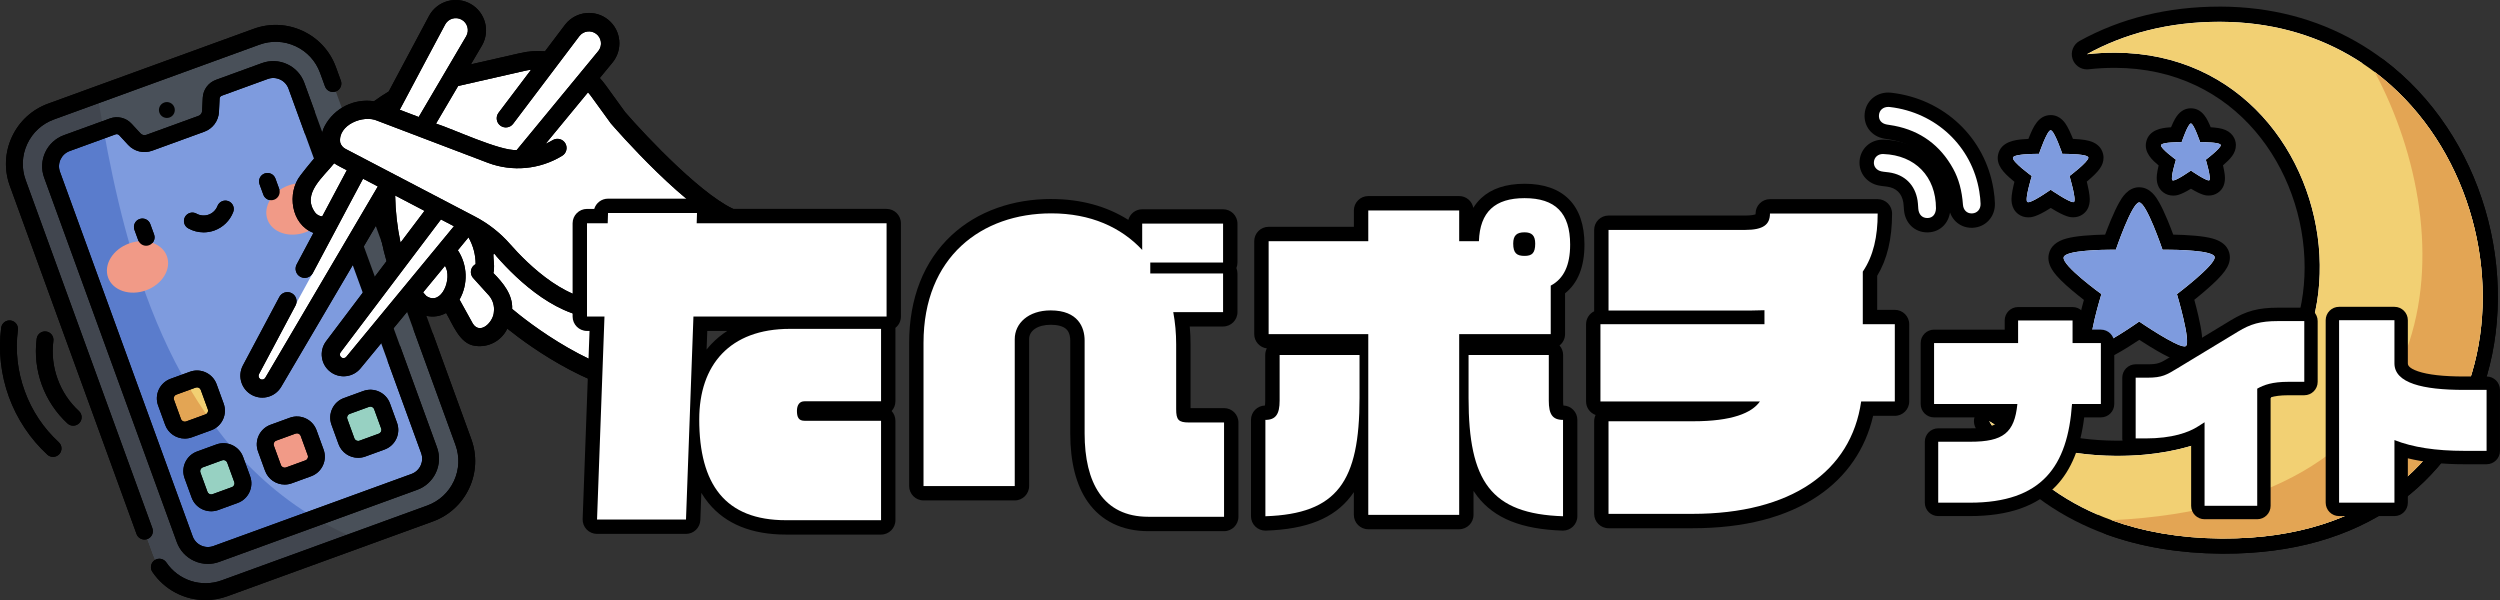 <?xml version="1.0" encoding="UTF-8"?><svg id="_レイヤー_2" xmlns="http://www.w3.org/2000/svg" viewBox="0 0 2260.8 542.66"><rect x="0" y="0" width="2260.8" height="542.66" fill="#333333" stroke="none"/><defs><style>.cls-1,.cls-2,.cls-3,.cls-4,.cls-5,.cls-6,.cls-7,.cls-8,.cls-9,.cls-10{stroke-width:0px;}.cls-2{fill:#495059;}.cls-3{fill:#5a7ccc;}.cls-4{fill:#41464f;}.cls-5{fill:#97d1c2;}.cls-6{fill:#7e9bde;}.cls-7{fill:#f2d073;}.cls-8{fill:#fff;}.cls-9{fill:#f19a87;}.cls-10{fill:#e3a554;}</style></defs><g id="_レイヤー_1-2"><path class="cls-2" d="m388.93,464.34l-185.83,67.63c-26.16,9.52-55.09-3.96-64.62-30.13L16.06,165.47c-9.52-26.16,3.97-55.09,30.13-64.62L232.02,33.22c26.16-9.52,55.09,3.96,64.61,30.13l122.43,336.38c9.52,26.16-3.97,55.09-30.13,64.61Z"/><path class="cls-4" d="m203.1,531.97l120.83-43.98C144.01,413.25,107.5,198.14,88.1,85.6l-41.91,15.25c-26.16,9.52-39.65,38.45-30.13,64.62l122.43,336.38c9.52,26.16,38.45,39.65,64.62,30.13Z"/><path class="cls-6" d="m239.5,64.24l-41.58,15.14c-4.01,1.46-6.75,5.17-6.95,9.43l-.57,11.92c-.24,5.05-3.49,9.46-8.24,11.19l-47.19,17.17c-4.75,1.73-10.08.44-13.5-3.28l-8.1-8.77c-2.89-3.13-7.38-4.22-11.38-2.77l-41.59,15.14c-11.56,4.21-17.52,16.99-13.32,28.56l119.98,329.65c4.21,11.56,17,17.52,28.56,13.32l179.1-65.19c11.56-4.21,17.52-17,13.31-28.56l-119.98-329.65c-4.21-11.56-17-17.52-28.56-13.32Z"/><path class="cls-3" d="m195.62,500.95l89.37-32.53C152.38,389.14,113.19,224.83,93.66,117.32l-33.27,12.11c-11.56,4.21-17.53,16.99-13.32,28.56l119.98,329.65c4.21,11.56,16.99,17.52,28.56,13.32Z"/><path class="cls-7" d="m188.39,381.93l-17.49,6.37c-5.83,2.12-12.27-.88-14.39-6.71l-6.37-17.49c-2.12-5.83.88-12.27,6.71-14.38l17.49-6.37c5.83-2.12,12.27.88,14.38,6.71l6.37,17.49c2.12,5.83-.88,12.27-6.71,14.38Z"/><path class="cls-10" d="m190.83,380.67c-8.18-11.34-15.69-23.08-22.58-35.11l-11.39,4.15c-5.83,2.12-8.83,8.56-6.71,14.38l6.37,17.49c2.12,5.83,8.56,8.83,14.39,6.71l17.49-6.37c.88-.32,1.7-.75,2.44-1.26Z"/><path class="cls-5" d="m212.33,447.69l-17.49,6.37c-5.83,2.12-12.27-.88-14.38-6.71l-6.37-17.49c-2.12-5.83.88-12.27,6.71-14.38l17.49-6.37c5.83-2.12,12.27.88,14.38,6.71l6.37,17.49c2.12,5.83-.88,12.27-6.71,14.38Z"/><path class="cls-9" d="m278.75,423.51l-17.49,6.37c-5.82,2.12-12.27-.88-14.38-6.71l-6.37-17.49c-2.12-5.83.88-12.27,6.71-14.39l17.49-6.37c5.83-2.12,12.27.88,14.38,6.71l6.37,17.49c2.12,5.83-.88,12.27-6.71,14.38Z"/><path class="cls-5" d="m345.18,399.33l-17.49,6.37c-5.83,2.12-12.27-.88-14.39-6.71l-6.37-17.49c-2.12-5.83.88-12.27,6.71-14.38l17.49-6.37c5.83-2.12,12.27.88,14.39,6.71l6.37,17.49c2.12,5.83-.88,12.27-6.71,14.39Z"/><path class="cls-1" d="m286.25,389.03c-3.56-9.77-14.39-14.81-24.15-11.26l-17.49,6.37c-9.76,3.56-14.82,14.39-11.26,24.15l6.37,17.49c2.78,7.64,10.03,12.4,17.73,12.4,2.13,0,4.31-.37,6.42-1.13l17.49-6.37c4.73-1.72,8.5-5.18,10.63-9.74,2.13-4.56,2.35-9.68.63-14.41l-6.37-17.49Zm-8.08,25.46c-.23.5-.81,1.42-2.03,1.86h0l-17.49,6.37c-1.87.68-3.94-.29-4.62-2.15l-6.37-17.49c-.44-1.22-.12-2.25.12-2.76.23-.5.81-1.42,2.04-1.86l17.49-6.37c.44-.16.86-.22,1.23-.22.67,0,1.2.19,1.53.34.51.24,1.42.81,1.87,2.04l6.37,17.49c.45,1.22.12,2.25-.12,2.76Zm50.35-60.9l-17.49,6.37c-4.73,1.72-8.5,5.18-10.63,9.74-2.13,4.56-2.35,9.68-.63,14.41l6.37,17.49c2.78,7.64,10.02,12.4,17.72,12.4,2.13,0,4.31-.37,6.43-1.13l17.49-6.37c9.77-3.55,14.82-14.38,11.26-24.15l-6.37-17.49c-1.72-4.73-5.18-8.5-9.75-10.63-4.56-2.13-9.68-2.35-14.4-.63Zm9.83,16.47l6.37,17.49c.68,1.87-.29,3.94-2.15,4.62l-17.49,6.37c-1.87.68-3.94-.29-4.62-2.15l-6.37-17.49c-.44-1.22-.12-2.25.12-2.76.23-.5.81-1.42,2.03-1.86l17.49-6.37c.44-.16.85-.22,1.23-.22.66,0,1.2.19,1.53.34.5.23,1.42.81,1.87,2.03Zm-118.53,43.14c-3.56-9.76-14.39-14.81-24.15-11.26l-17.49,6.37c-9.76,3.55-14.82,14.38-11.26,24.15l6.37,17.49c1.72,4.73,5.18,8.51,9.74,10.63,2.54,1.18,5.24,1.77,7.95,1.77,2.17,0,4.35-.38,6.46-1.15l17.49-6.37c9.77-3.55,14.82-14.38,11.27-24.15l-6.37-17.49Zm-8.08,25.46c-.23.51-.81,1.42-2.04,1.87l-17.49,6.37c-1.22.45-2.25.12-2.76-.12s-1.42-.81-1.87-2.04l-6.37-17.49c-.68-1.87.29-3.94,2.15-4.62l17.49-6.37c.41-.15.82-.22,1.23-.22,1.48,0,2.86.91,3.39,2.37l6.37,17.49c.44,1.22.12,2.25-.12,2.76Zm-159.62-95.86c-4.07-11.19-5.37-22.8-3.85-34.51.54-4.17-2.4-7.99-6.58-8.53-4.18-.54-7.99,2.41-8.53,6.58-1.81,13.96-.2,28.37,4.65,41.68,4.85,13.31,12.88,25.38,23.23,34.91,1.46,1.35,3.31,2.01,5.16,2.01,2.06,0,4.1-.83,5.61-2.46,2.85-3.1,2.65-7.92-.44-10.77-8.69-8-15.16-17.73-19.23-28.91Zm85.67,134.89L23.22,162.86c-3.91-10.74-3.4-22.36,1.43-32.72,4.83-10.36,13.4-18.22,24.15-22.13L234.62,40.38c10.74-3.91,22.36-3.4,32.72,1.43,10.36,4.83,18.22,13.4,22.13,24.15l4.44,12.19c1.44,3.95,5.81,5.99,9.77,4.55,3.96-1.44,5.99-5.81,4.55-9.76l-4.44-12.19c-5.3-14.57-15.96-26.19-30.01-32.75-14.05-6.55-29.81-7.24-44.37-1.94L43.58,93.7c-14.57,5.3-26.2,15.96-32.75,30-6.55,14.05-7.24,29.81-1.94,44.37l114.59,314.84c1.13,3.09,4.05,5.01,7.16,5.01.87,0,1.75-.15,2.61-.46,3.95-1.44,5.99-5.81,4.55-9.77Zm-115.45-124.05c-6.52-17.91-8.6-36.51-6.17-55.27.54-4.17-2.4-8-6.58-8.54-4.18-.54-7.99,2.41-8.53,6.58-2.7,20.91-.29,42.5,6.96,62.44,7.26,19.94,19.29,38.03,34.8,52.31,1.46,1.35,3.31,2.01,5.16,2.01,2.06,0,4.1-.83,5.61-2.46,2.85-3.1,2.65-7.92-.44-10.77-13.92-12.82-24.29-28.4-30.81-46.31ZM127.06,120.66l-8.1-8.77c-4.99-5.4-12.67-7.27-19.59-4.75l-41.59,15.13c-15.49,5.64-23.51,22.83-17.87,38.33l119.98,329.65c2.73,7.5,8.22,13.5,15.46,16.87,4.02,1.88,8.31,2.82,12.62,2.82,3.45,0,6.91-.6,10.24-1.82l179.1-65.19c15.49-5.64,23.51-22.83,17.87-38.33l-119.98-329.65c-2.73-7.51-8.22-13.5-15.46-16.87-7.24-3.38-15.36-3.73-22.87-1l-41.58,15.14c-6.91,2.51-11.6,8.88-11.95,16.23l-.57,11.92c-.1,1.99-1.37,3.71-3.23,4.4l-47.19,17.17c-1.87.68-3.95.17-5.3-1.29Zm57.7-1.57c7.66-2.79,12.86-9.85,13.25-17.99l.57-11.92c.06-1.19.82-2.23,1.94-2.64l41.59-15.13c3.68-1.34,7.66-1.17,11.21.49,3.55,1.65,6.24,4.59,7.58,8.27l119.98,329.65c2.77,7.6-1.17,16.03-8.76,18.79l-179.1,65.19c-3.68,1.34-7.66,1.17-11.21-.49-3.55-1.65-6.24-4.6-7.58-8.27L54.24,155.38c-2.77-7.6,1.17-16.02,8.76-18.79l41.59-15.13c.33-.12.67-.18,1.01-.18.81,0,1.6.33,2.17.95l8.1,8.77c5.53,5.99,14.05,8.06,21.71,5.27l47.19-17.17Zm-31.4-12.86c3.73-1.36,5.65-5.48,4.29-9.21s-5.48-5.65-9.2-4.29c-3.73,1.36-5.65,5.48-4.29,9.21s5.48,5.65,9.21,4.29Zm167.01.09c-1.44-3.95-5.81-5.99-9.77-4.55-3.95,1.44-5.99,5.81-4.55,9.77l105.85,290.8c3.91,10.74,3.4,22.37-1.43,32.72-4.83,10.36-13.41,18.22-24.15,22.13l-185.83,67.63c-18.48,6.73-39.07.07-50.07-16.19-2.36-3.48-7.1-4.4-10.58-2.04s-4.4,7.1-2.04,10.58c11.03,16.31,29.16,25.5,48,25.5,6.64,0,13.37-1.14,19.9-3.52l185.83-67.63c14.56-5.3,26.19-15.96,32.75-30.01,6.55-14.05,7.24-29.81,1.94-44.37l-105.85-290.81Zm-177.38,260.38l6.37,17.49c2.78,7.65,10.02,12.4,17.73,12.4,2.13,0,4.31-.37,6.42-1.13l17.49-6.37c4.73-1.72,8.5-5.18,10.63-9.74,2.13-4.56,2.35-9.68.63-14.41l-6.37-17.49c-3.56-9.76-14.39-14.81-24.15-11.26l-17.49,6.37c-9.77,3.56-14.82,14.39-11.26,24.15Zm14.44-7.97c.24-.51.82-1.42,2.04-1.87l17.49-6.37c.4-.15.82-.22,1.23-.22,1.47,0,2.86.91,3.39,2.37l6.37,17.49c.44,1.22.11,2.25-.12,2.76s-.81,1.42-2.04,1.87l-17.49,6.37c-1.87.68-3.94-.29-4.62-2.15l-6.37-17.49c-.44-1.22-.12-2.25.12-2.76Z"/><path class="cls-1" d="m126.16,198.07c-3.95,1.44-5.99,5.81-4.56,9.77l3.42,9.39c1.13,3.09,4.05,5.02,7.16,5.02.87,0,1.75-.15,2.6-.46,3.96-1.44,5.99-5.81,4.56-9.76l-3.42-9.39c-1.44-3.95-5.81-5.99-9.77-4.55Z"/><path class="cls-1" d="m391.29,301.17c-5.86.05-11.69-1.18-17.03-3.64l-.35.43,37.99,104.37c3.91,10.74,3.4,22.37-1.43,32.72-4.83,10.36-13.41,18.22-24.15,22.13l-185.83,67.63c-18.48,6.73-39.07.07-50.07-16.19-2.36-3.48-7.1-4.4-10.58-2.04-3.48,2.36-4.4,7.1-2.04,10.58,11.03,16.31,29.16,25.5,48,25.5,6.64,0,13.37-1.14,19.9-3.52l185.83-67.63c14.56-5.3,26.19-15.96,32.75-30.01,6.55-14.05,7.24-29.81,1.94-44.37l-34.92-95.95Z"/><path class="cls-1" d="m137.81,477.7L23.22,162.86c-3.91-10.74-3.4-22.36,1.43-32.72,4.83-10.36,13.4-18.22,24.15-22.13L234.62,40.38c10.74-3.91,22.36-3.4,32.72,1.43,10.36,4.83,18.22,13.4,22.13,24.15l4.44,12.19c1.44,3.95,5.81,5.99,9.77,4.55,3.96-1.44,5.99-5.81,4.55-9.76l-4.44-12.19c-5.3-14.57-15.96-26.19-30.01-32.75-14.05-6.55-29.81-7.24-44.37-1.94L43.58,93.7c-14.57,5.3-26.2,15.96-32.75,30-6.55,14.05-7.24,29.81-1.94,44.37l114.59,314.84c1.13,3.09,4.05,5.01,7.16,5.01.87,0,1.75-.15,2.61-.46,3.95-1.44,5.99-5.81,4.55-9.77Z"/><path class="cls-1" d="m173.29,449.95c1.72,4.73,5.18,8.51,9.74,10.63,2.54,1.18,5.24,1.77,7.95,1.77,2.17,0,4.35-.38,6.46-1.15l17.49-6.37c9.77-3.55,14.82-14.38,11.27-24.15l-6.37-17.49c-3.56-9.76-14.39-14.81-24.15-11.26l-17.49,6.37c-9.76,3.55-14.82,14.38-11.26,24.15l6.37,17.49Zm10.11-27.32l17.49-6.37c.41-.15.82-.22,1.23-.22,1.48,0,2.86.91,3.39,2.37l6.37,17.49c.44,1.22.12,2.25-.12,2.76-.23.51-.81,1.42-2.04,1.87l-17.49,6.37c-1.22.45-2.25.12-2.76-.12s-1.42-.81-1.87-2.04l-6.37-17.49c-.68-1.87.29-3.94,2.15-4.62Z"/><path class="cls-1" d="m206.55,181.91c-3.92-1.52-8.33.44-9.85,4.37-1.4,3.63-4.29,6.48-7.94,7.8-3.64,1.33-7.69,1.01-11.1-.88-3.68-2.04-8.32-.7-10.35,2.98-2.04,3.68-.7,8.32,2.98,10.35,4.3,2.38,9.08,3.58,13.88,3.58,3.3,0,6.62-.57,9.79-1.73,7.79-2.83,13.96-8.9,16.94-16.64,1.52-3.92-.44-8.33-4.37-9.85Z"/><path class="cls-1" d="m249.06,161.45c-1.44-3.95-5.81-5.99-9.77-4.55-3.95,1.44-5.99,5.81-4.55,9.77l3.42,9.38c1.13,3.1,4.05,5.02,7.16,5.02.87,0,1.75-.15,2.61-.46,3.95-1.44,5.99-5.81,4.55-9.77l-3.42-9.39Z"/><path class="cls-1" d="m142.99,366.7l6.37,17.49c2.78,7.65,10.02,12.4,17.73,12.4,2.13,0,4.31-.37,6.42-1.13l17.49-6.37c4.73-1.72,8.5-5.18,10.63-9.74,2.13-4.56,2.35-9.68.63-14.41l-6.37-17.49c-3.56-9.76-14.39-14.81-24.15-11.26l-17.49,6.37c-9.77,3.56-14.82,14.39-11.26,24.15Zm14.44-7.97c.24-.51.82-1.42,2.04-1.87l17.49-6.37c.4-.15.82-.22,1.23-.22,1.47,0,2.86.91,3.39,2.37l6.37,17.49c.44,1.22.11,2.25-.12,2.76s-.81,1.42-2.04,1.87l-17.49,6.37c-1.87.68-3.94-.29-4.62-2.15l-6.37-17.49c-.44-1.22-.12-2.25.12-2.76Z"/><path class="cls-1" d="m275.22,74.95c-2.73-7.51-8.22-13.5-15.46-16.87-7.24-3.38-15.36-3.73-22.87-1l-41.58,15.14c-6.91,2.51-11.6,8.88-11.95,16.23l-.57,11.92c-.1,1.99-1.37,3.71-3.23,4.4l-47.19,17.17c-1.87.68-3.95.17-5.3-1.29l-8.1-8.77c-4.99-5.4-12.67-7.27-19.59-4.75l-41.59,15.13c-15.49,5.64-23.51,22.83-17.87,38.33l119.98,329.65c2.73,7.5,8.22,13.5,15.46,16.87,4.02,1.88,8.31,2.82,12.62,2.82,3.45,0,6.91-.6,10.24-1.82l179.1-65.19c15.49-5.64,23.51-22.83,17.87-38.33l-33.45-91.89-11.25,13.65,30.38,83.46c2.77,7.6-1.17,16.03-8.76,18.79l-179.1,65.19c-3.68,1.34-7.66,1.17-11.21-.49-3.55-1.65-6.24-4.6-7.58-8.27L54.24,155.38c-2.77-7.6,1.17-16.02,8.76-18.79l41.59-15.13c.33-.12.67-.18,1.01-.18.81,0,1.6.33,2.17.95l8.1,8.77c5.53,5.99,14.05,8.06,21.71,5.27l47.19-17.17c7.66-2.79,12.86-9.85,13.25-17.99l.57-11.92c.06-1.19.82-2.23,1.94-2.64l41.59-15.13c3.68-1.34,7.66-1.17,11.21.49,3.55,1.65,6.24,4.59,7.58,8.27l15.28,41.99c.56-5.23,2.14-10.35,4.71-15.04,1.15-2.12,2.44-4.13,3.83-6.06l-9.5-26.1Z"/><path class="cls-1" d="m306.14,401.6c2.78,7.64,10.02,12.4,17.72,12.4,2.13,0,4.31-.37,6.43-1.13l17.49-6.37c9.77-3.55,14.82-14.38,11.26-24.15l-6.37-17.49c-1.72-4.73-5.18-8.5-9.75-10.63-4.56-2.13-9.68-2.35-14.4-.63l-17.49,6.37c-4.73,1.72-8.5,5.18-10.63,9.74-2.13,4.56-2.35,9.68-.63,14.41l6.37,17.49Zm8.07-25.46c.23-.5.81-1.42,2.03-1.86l17.49-6.37c.44-.16.85-.22,1.23-.22.66,0,1.2.19,1.53.34.5.23,1.42.81,1.87,2.03l6.37,17.49c.68,1.87-.29,3.94-2.15,4.62l-17.49,6.37c-1.87.68-3.94-.29-4.62-2.15l-6.37-17.49c-.44-1.22-.12-2.25.12-2.76Z"/><path class="cls-1" d="m52.13,342.81c-4.07-11.19-5.37-22.8-3.85-34.51.54-4.17-2.4-7.99-6.58-8.53-4.18-.54-7.99,2.41-8.53,6.58-1.81,13.96-.2,28.37,4.65,41.68,4.85,13.31,12.88,25.38,23.23,34.91,1.46,1.35,3.31,2.01,5.16,2.01,2.06,0,4.1-.83,5.61-2.46,2.85-3.1,2.65-7.92-.44-10.77-8.69-8-15.16-17.73-19.23-28.91Z"/><path class="cls-1" d="m239.72,425.77c2.78,7.64,10.03,12.4,17.73,12.4,2.13,0,4.31-.37,6.42-1.13l17.49-6.37c4.73-1.72,8.5-5.18,10.63-9.74,2.13-4.56,2.35-9.68.63-14.41l-6.37-17.49c-3.56-9.77-14.39-14.81-24.15-11.26l-17.49,6.37c-9.76,3.56-14.82,14.39-11.26,24.15l6.37,17.49Zm8.07-25.46c.23-.5.81-1.42,2.04-1.86l17.49-6.37c.44-.16.86-.22,1.23-.22.67,0,1.2.19,1.53.34.51.24,1.42.81,1.87,2.04l6.37,17.49c.45,1.22.12,2.25-.12,2.76-.23.5-.81,1.42-2.03,1.86h0l-17.49,6.37c-1.87.68-3.94-.29-4.62-2.15l-6.37-17.49c-.44-1.22-.12-2.25.12-2.76Z"/><path class="cls-1" d="m22.36,353.64c-6.52-17.91-8.6-36.51-6.17-55.27.54-4.17-2.4-8-6.58-8.54-4.18-.54-7.99,2.41-8.53,6.58-2.7,20.91-.29,42.5,6.96,62.44,7.26,19.94,19.29,38.03,34.8,52.31,1.46,1.35,3.31,2.01,5.16,2.01,2.06,0,4.1-.83,5.61-2.46,2.85-3.1,2.65-7.92-.44-10.77-13.92-12.82-24.29-28.4-30.81-46.31Z"/><path class="cls-9" d="m150.95,231.7c-4.26-11.69-19.61-16.84-34.3-11.5-14.68,5.35-23.14,19.15-18.88,30.85,4.25,11.69,19.61,16.84,34.29,11.5,14.69-5.35,23.14-19.16,18.88-30.85Z"/><path class="cls-9" d="m241.9,198.59c4.26,11.69,19.61,16.84,34.3,11.5,14.68-5.35,23.14-19.16,18.88-30.85-4.25-11.69-19.61-16.84-34.29-11.5-14.69,5.35-23.14,19.15-18.88,30.85Z"/><path class="cls-1" d="m121.59,207.83l3.42,9.39c1.13,3.09,4.05,5.02,7.16,5.02.87,0,1.75-.15,2.6-.46,3.96-1.44,5.99-5.81,4.56-9.76l-3.42-9.39c-1.44-3.95-5.81-5.99-9.77-4.55-3.95,1.44-5.99,5.81-4.56,9.77Z"/><path class="cls-1" d="m170.29,206.54c4.3,2.38,9.08,3.58,13.88,3.58,3.3,0,6.62-.57,9.79-1.73,7.79-2.83,13.96-8.9,16.94-16.64,1.52-3.92-.44-8.33-4.37-9.85-3.92-1.52-8.33.44-9.85,4.37-1.4,3.63-4.29,6.48-7.94,7.8-3.64,1.33-7.69,1.01-11.1-.88-3.68-2.04-8.32-.7-10.35,2.98-2.04,3.68-.7,8.32,2.98,10.35Z"/><path class="cls-1" d="m238.15,176.04c1.13,3.1,4.05,5.02,7.16,5.02.87,0,1.75-.15,2.61-.46,3.95-1.44,5.99-5.81,4.55-9.77l-3.42-9.39c-1.44-3.95-5.81-5.99-9.77-4.55-3.95,1.44-5.99,5.81-4.55,9.77l3.42,9.38Z"/><path class="cls-8" d="m291.57,200.65c1.27,0,2.47-.69,3.09-1.86l22.87-43.18c.43-.82.53-1.78.25-2.67-.27-.89-.89-1.63-1.71-2.06l-13.43-7.07c-1.47-.77-3.28-.41-4.34.88l-.52.63c-.81.99-1.63,1.96-2.45,2.93-.73.87-1.47,1.73-2.21,2.61-2.18,2.56-4.23,4.98-6.25,7.51-1.78,2.23-3.2,4.14-4.47,5.98-2.79,4.06-4.95,9.32-6.08,14.79-1.89,9.19,3.89,18.28,13.45,21.14l.79.24c.33.1.67.15,1,.15Z"/><path class="cls-8" d="m414.1,204.06c-.21-1.03-.87-1.91-1.8-2.4l-12.58-6.6c-1.52-.8-3.39-.38-4.42,1l-93.02,123.68c-1.13,1.5-.87,3.62.57,4.81l5.71,4.7c.63.52,1.42.8,2.22.8.11,0,.23,0,.34-.02.92-.09,1.78-.55,2.36-1.26l99.89-121.78c.67-.81.93-1.88.72-2.92Z"/><path class="cls-8" d="m359.04,103l17.62,6.83c.41.16.84.24,1.26.24,1.16,0,2.28-.58,2.94-1.6l.22-.35c.42-.65.81-1.24,1.19-1.82.75-1.14,1.39-2.12,2.01-3.17,9.99-17.06,19.96-34.13,29.94-51.21.96-1.64,1.93-3.27,2.91-4.91,2.45-4.1,4.98-8.34,7.23-12.7,3.75-7.29,1.25-15.73-5.83-19.63-6.92-3.81-15.01-1.76-19.68,4.99-.64.93-1.15,1.89-1.6,2.73l-4.22,7.94c-8.74,16.44-17.48,32.89-26.21,49.34-2.06,3.89-4.1,7.8-6.25,11.94-1.01,1.95-2.05,3.94-3.13,6l-.26.5c-.46.88-.52,1.92-.17,2.85.35.93,1.08,1.67,2.01,2.03Z"/><path class="cls-8" d="m410.26,75.86l-20.46,34.92c-.53.9-.63,1.98-.27,2.96.35.98,1.13,1.75,2.11,2.1l.57.2c5.3,1.9,10.53,3.79,15.7,5.65l.52.19c14.84,5.35,28.86,10.41,43.19,15.36,3.31,1.14,6.71,1.57,10,1.98,1.38.17,2.81.35,4.17.58l.29.05c.19.03.39.05.58.05,1.04,0,2.03-.46,2.7-1.28l6.45-7.85c4.62-5.62,9.07-11.04,13.51-16.46l12.66-15.44c13.35-16.27,26.7-32.54,40.01-48.84,3.29-4.03,4.82-8.63,4.29-12.95-.47-3.83-2.45-7.16-5.73-9.62-6.73-5.03-15.86-3.17-21.71,4.42-2.88,3.73-5.82,7.65-8.42,11.11l-12.38,16.47c-11.69,15.55-23.78,31.63-35.76,47.46-.65.86-2.39,3.15-4.06,3.91-1.93.88-3.46.45-4.82-1.35-.93-1.23-1.71-2.82.75-6.12,4.51-6.04,9.04-12.06,13.58-18.08l.31-.41c3.64-4.84,7.28-9.67,10.91-14.52.66-.89,1.2-1.79,1.88-2.94.36-.61.78-1.33,1.32-2.2l.62-1.02c.74-1.2.68-2.73-.14-3.87-.82-1.15-2.25-1.69-3.63-1.37l-66.5,15.25c-.94.22-1.75.81-2.24,1.64Z"/><path class="cls-8" d="m407.08,240.91l-.15-.73c-.31-1.52-1.57-2.65-3.11-2.79l-2.79-.25c-1.16-.1-2.29.37-3.02,1.27l-19.07,23.25c-.86,1.05-1.04,2.51-.45,3.74l.28.57c2.4,4.99,6.92,8.08,12.1,8.26.15,0,.31,0,.46,0,4.63,0,8.92-2.47,11.19-6.44,3.17-5.54,4.62-11.89,5.9-17.49.62-2.73-.16-5.33-.79-7.41-.22-.72-.43-1.41-.54-1.99Z"/><path class="cls-8" d="m356.73,219.34l.29.84c.46,1.35,1.7,2.29,3.12,2.37l3,.17c.06,0,.13,0,.19,0,1.1,0,2.14-.52,2.81-1.41l21.47-28.8c.61-.82.83-1.88.6-2.88-.23-1-.89-1.85-1.8-2.32l-27.11-14.06c-1.21-.63-2.66-.5-3.74.33l-2.47,1.9c-.98.75-1.49,1.97-1.34,3.2l4.83,39.96c.03.24.08.48.16.71Z"/><path class="cls-8" d="m437.81,256.12c-1.34-1.44-2.67-2.89-3.98-4.36q-4.75-5.36-.68-11.3l.17-.25c.39-.56.6-1.22.61-1.91v-.3c.19-8.79-2-16.81-6.89-25.24l-.72-1.24c-.57-.99-1.6-1.64-2.74-1.73-1.14-.1-2.26.37-2.99,1.26l-10.58,12.78c-.93,1.12-1.07,2.7-.35,3.96l.34.6c7.79,13.72,8.24,27.05,1.37,40.74l-.24.47c-.52,1.04-.5,2.26.07,3.27l.26.46c1.07,1.93,2.13,3.85,3.18,5.77l.19.34c2.49,4.54,5.07,9.23,7.75,13.83,2.74,4.7,6.19,7.3,10.26,7.75.39.04.78.06,1.17.06,3.68,0,7.4-1.91,10.76-5.52,7.59-8.17,7.98-21.58.88-30.53-2.48-3.13-5.18-6.05-7.85-8.93Z"/><path class="cls-8" d="m658.72,200.99l-.23-.1c-12.85-5.57-23.78-14.07-31.87-20.85-38.86-32.61-65.62-60.64-86.74-90.87-1.16-1.66-2.36-3.18-3.81-5.02-.66-.84-1.36-1.73-2.11-2.7l-.19-.25c-.65-.84-1.65-1.35-2.72-1.36-1.07-.04-2.08.45-2.76,1.28l-36.48,44.34c-1.06,1.29-1.07,3.15-.01,4.44l.83,1.02c1,1.22,2.69,1.63,4.13.99l1.45-.64c.9-.4,1.81-.8,2.72-1.19,2.76-1.18,5.23-.56,6.44,1.6.68,1.22.84,2.59.46,3.78-.32.97-.95,1.65-1.94,2.1-8.61,3.93-17.05,7.63-25.7,9.74-12.13,2.97-25.46,1.58-40.76-4.25-12.61-4.8-25.44-9.66-37.84-14.35-18.55-7.02-37.74-14.28-56.74-21.57-8.8-3.38-17.03-3.65-24.45-.8-.7.27-1.41.58-2.11.9l-.26.12c-.59.29-1.21.61-1.88.99l-.41.23c-.51.3-1.06.65-1.68,1.06l-.5.33c-.7.49-1.36.99-1.97,1.48l-.11.09c-.49.4-.99.86-1.52,1.41-.11.11-.22.23-.32.34l-.09.1c-.37.4-.69.77-.98,1.14-.13.17-.26.33-.39.5-.31.41-.61.83-.88,1.24l-.07.1c-.08.11-.16.23-.22.33-.38.6-.72,1.16-1.02,1.72-.84,1.54-1.57,3.17-2.17,4.85-2.38,6.69.46,12.18,8.43,16.33l1.4.73c5.46,2.84,10.91,5.67,16.37,8.51l44.09,22.88c5.22,2.71,10.43,5.44,15.71,8.21,11.65,6.11,23.7,12.44,35.71,18.38,16.73,8.29,29.66,21.95,42.17,35.15l.15.15c15.51,16.38,31.36,27.94,48.47,35.32,13.04,5.63,24.44,7.26,35.88,5.13,2.92-.54,5.04.64,5.69,3.17.47,1.85.61,4.44-3.64,5.56-10.77,2.83-22.14,1.87-35.77-3.01-18.71-6.7-35.67-18.23-54.98-37.37-3.17-3.15-6.32-6.46-9.35-9.67-1.44-1.52-2.88-3.03-4.32-4.54l-.41-.43c-.98-1.02-2.47-1.35-3.78-.84-1.31.51-2.2,1.75-2.24,3.16l-.02.59c-.04,1.48-.18,3.03-.31,4.54-.59,6.79-1.26,14.49,5.98,21.1,5.58,5.09,9.1,12.14,10.19,20.38.3,2.3,1.55,5.7,4.08,7.71,41.86,33.31,77.79,51.85,116.51,60.09,5.7,1.21,11.53,1.75,17.17,2.27l.86.08c.11,0,.21.01.32.01,1.39,0,2.67-.83,3.22-2.13l59.19-139.15c.75-1.77-.06-3.82-1.83-4.58Z"/><path class="cls-8" d="m346.24,165.12l-22.83-10.94c-.84-.4-1.8-.45-2.67-.15-.88.31-1.59.95-1.99,1.79l-28.51,59.49c-.84,1.74-.1,3.83,1.64,4.67l2.57,1.23-12.79,25.06,1.19.65-16.3,29.79-.34-.18-20.6,40.37h-13.4v16.69h-4.88v16.69h23.78v-4.18l59.73-117.04,3.87,1.85c.49.23,1,.34,1.51.34,1.3,0,2.56-.73,3.16-1.99l28.51-59.49c.84-1.74.1-3.83-1.64-4.67Z"/><path class="cls-1" d="m668.53,191.11c-29.36-9.49-84.79-68.39-103.22-89.73l-17.74-24.5c-1.62-2.2-3.35-4.32-5.19-6.34l11.46-13.91c9.65-11.68,8.01-28.97-3.67-38.62-11.68-9.65-28.97-8.01-38.62,3.67-.27.33-.54.67-.8,1.02l-17.89,23.68c-7.42-.61-14.9-.07-22.15,1.59l-44.89,10.23,10.1-17.17c7.51-13.15,2.93-29.9-10.22-37.41-13.15-7.51-29.9-2.93-37.41,10.22-.08.15-.16.29-.24.44l-36.49,68.44c-4.45,2.65-8.91,5.62-13.36,8.85-17.96-2.69-35.68,6.13-44.38,22.07-3.46,6.3-4.12,13.76-1.82,20.57-6.88,7.7-13.64,15.75-20.1,24.16-12.77,15.97-8.75,44.72,11.59,52.24l-15.21,28.55c-2.15,4.03-.62,9.03,3.41,11.18,4.03,2.15,9.03.62,11.18-3.41l20.98-39.4c-.08-.18,24.46-45.7,24.45-45.91l13.38,7-101.8,173.06c-.88,1.5-2.78,2.05-4.32,1.24-1.58-.89-2.2-2.85-1.41-4.49l33.12-62.22c2.08-4.06.48-9.04-3.58-11.12-3.97-2.04-8.84-.55-11,3.35l-33.12,62.23c-5.01,9.73-1.19,21.69,8.55,26.7,9.26,4.77,20.64,1.56,26.04-7.36l88.21-149.98c1.3,12.25,3.71,24.36,7.19,36.17l-54.73,72.49c-6.51,8.79-4.67,21.19,4.12,27.71,8.41,6.23,20.22,4.84,26.96-3.17l46.07-55.88c7.77,9.17,20.95,11.56,31.45,5.69,6.08,10.17,12.12,27.76,25.89,29.67,12.17,1.94,24.16-4.39,29.43-15.53,22.14,17.75,81.54,60.59,141.72,63.06,4.56.12,8.36-3.47,8.48-8.03.12-4.47-3.34-8.22-7.8-8.47-61.65-2.53-125.41-53.75-137.99-64.35.59-12.95-8.28-23.66-17.02-32.49,2.4-7.21-2.91-23.42,2.83-15.09,19.64,22.43,57.09,57.78,96.81,56.05,6.94-.08,18.02-1.41,16.26-10.94-.87-4.44-5.17-7.34-9.61-6.47-.04,0-.09.02-.13.03-36.28,7.4-75.68-32.2-90.89-49.55-8.97-10.26-19.77-18.76-31.85-25.05l-117.14-61.23c-2.3-1.19-4.02-3.26-4.77-5.74-2.35-15.81,20.78-25.51,33.67-19.67l99.98,38.04c22.09,8.29,46.76,5.98,66.92-6.28,3.96-2.28,5.31-7.33,3.04-11.29-2.23-3.87-7.12-5.27-11.06-3.16-2.21,1.3-4.49,2.47-6.83,3.53l38.36-46.56c.86,1.02,1.74,2.02,2.52,3.09l18.14,25.01c2.9,3.36,71.33,82.36,111.09,95.21,4.36,1.34,8.99-1.12,10.32-5.48,1.31-4.27-1.01-8.81-5.24-10.25h0Zm-311.17-14.3l26.54,13.87-21.7,28.73c-2.95-14.02-4.57-28.29-4.85-42.61Zm-44.23,145.9c-1.16,1.39-3.23,1.57-4.61.4-1.32-1.11-1.56-3.05-.54-4.44l90.78-120.23,11.76,6.15-97.38,118.11Zm72.46-55c-1.09-1-1.95-2.24-2.95-3.33l19.79-24.01c6.91,11.16-3,36.65-16.85,27.34h0Zm61.03,14.3c-.27,8.79-12.08,21.19-18.97,10.76l-12.09-21.85c7.89-13.99,7.3-31.21-1.52-44.63l9.63-11.68c4.22,7.38,6.45,15.74,6.46,24.24-3.95,2.07-5.47,6.94-3.41,10.89.33.63.74,1.21,1.22,1.73l14.38,15.9c3.4,4.08,4.95,9.38,4.3,14.64h0Zm-132.98-128.05l-22.23,41.75c-2.59-.2-4.96-1.52-6.51-3.6-12.31-16.98,7.66-32.13,17.29-44.47,1.65,1.3,9.46,5.3,11.46,6.32h0ZM402.62,22.04c2.9-5.27,9.53-7.19,14.81-4.29,5.27,2.9,7.19,9.53,4.29,14.81-.02.04-.04.08-.06.12-10.62,18.07-32.31,54.93-43.01,73.12l-17.15-6.53,3.59-6.74c.54-1.36,36.97-69.27,37.54-70.49h0Zm-8.31,89.71l20-34,60.08-13.68c1.94-.43,3.89-.77,5.86-1l-29.5,39.05c-2.68,3.69-1.86,8.86,1.83,11.54,3.59,2.6,8.6,1.91,11.34-1.57l59.96-79.36c3.63-4.8,10.47-5.76,15.27-2.13,4.8,3.63,5.76,10.47,2.13,15.27-.06.08-.12.16-.19.24-10.56,12.81-62.16,75.45-73.8,89.57-14.95,1.08-58.08-19.18-73-23.92h0Z"/><path class="cls-1" d="m668.53,191.11c-29.36-9.49-84.79-68.39-103.22-89.73l-17.74-24.5c-1.62-2.2-3.35-4.32-5.19-6.34l11.46-13.91c9.65-11.68,8.01-28.97-3.67-38.62-11.68-9.65-28.97-8.01-38.62,3.67-.27.33-.54.67-.8,1.02l-17.89,23.68c-7.42-.61-14.9-.07-22.15,1.59l-44.89,10.23,10.1-17.17c7.51-13.15,2.93-29.9-10.22-37.41-13.15-7.51-29.9-2.93-37.41,10.22-.08.15-.16.29-.24.44l-36.49,68.44c-4.45,2.65-8.91,5.62-13.36,8.85-17.96-2.69-35.68,6.13-44.38,22.07-3.46,6.3-4.12,13.76-1.82,20.57-6.88,7.7-13.64,15.75-20.1,24.16-12.77,15.97-8.75,44.72,11.59,52.24l-15.21,28.55c-2.15,4.03-.62,9.03,3.41,11.18,4.03,2.15,9.03.62,11.18-3.41l20.98-39.4c-.08-.18,24.46-45.7,24.45-45.91l13.38,7-101.8,173.06c-.88,1.5-2.78,2.05-4.32,1.24-1.58-.89-2.2-2.85-1.41-4.49l33.12-62.22c2.08-4.06.48-9.04-3.58-11.12-3.97-2.04-8.84-.55-11,3.35l-33.12,62.23c-5.01,9.73-1.19,21.69,8.55,26.7,9.26,4.77,20.64,1.56,26.04-7.36l88.21-149.98c1.3,12.25,3.71,24.36,7.19,36.17l-54.73,72.49c-6.51,8.79-4.67,21.19,4.12,27.71,8.41,6.23,20.22,4.84,26.96-3.17l46.07-55.88c7.77,9.17,20.95,11.56,31.45,5.69,6.08,10.17,12.12,27.76,25.89,29.67,12.17,1.94,24.16-4.39,29.43-15.53,22.14,17.75,81.54,60.59,141.72,63.06,4.56.12,8.36-3.47,8.48-8.03.12-4.47-3.34-8.22-7.8-8.47-61.65-2.53-125.41-53.75-137.99-64.35.59-12.95-8.28-23.66-17.02-32.49,2.4-7.21-2.91-23.42,2.83-15.09,19.64,22.43,57.09,57.78,96.81,56.05,6.94-.08,18.02-1.41,16.26-10.94-.87-4.44-5.17-7.34-9.61-6.47-.04,0-.09.02-.13.03-36.28,7.4-75.68-32.2-90.89-49.55-8.97-10.26-19.77-18.76-31.85-25.05l-117.14-61.23c-2.3-1.19-4.02-3.26-4.77-5.74-2.35-15.81,20.78-25.51,33.67-19.67l99.98,38.04c22.09,8.29,46.76,5.98,66.92-6.28,3.96-2.28,5.31-7.33,3.04-11.29-2.23-3.87-7.12-5.27-11.06-3.16-2.21,1.3-4.49,2.47-6.83,3.53l38.36-46.56c.86,1.02,1.74,2.02,2.52,3.09l18.14,25.01c2.9,3.36,71.33,82.36,111.09,95.21,4.36,1.34,8.99-1.12,10.32-5.48,1.31-4.27-1.01-8.81-5.24-10.25h0Zm-311.17-14.3l26.54,13.87-21.7,28.73c-2.95-14.02-4.57-28.29-4.85-42.61Zm-44.23,145.9c-1.16,1.39-3.23,1.57-4.61.4-1.32-1.11-1.56-3.05-.54-4.44l90.78-120.23,11.76,6.15-97.38,118.11Zm72.46-55c-1.09-1-1.95-2.24-2.95-3.33l19.79-24.01c6.91,11.16-3,36.65-16.85,27.34h0Zm61.03,14.3c-.27,8.79-12.08,21.19-18.97,10.76l-12.09-21.85c7.89-13.99,7.3-31.21-1.52-44.63l9.63-11.68c4.22,7.38,6.45,15.74,6.46,24.24-3.95,2.07-5.47,6.94-3.41,10.89.33.63.74,1.21,1.22,1.73l14.38,15.9c3.4,4.08,4.95,9.38,4.3,14.64h0Zm-132.98-128.05l-22.23,41.75c-2.59-.2-4.96-1.52-6.51-3.6-12.31-16.98,7.66-32.13,17.29-44.47,1.65,1.3,9.46,5.3,11.46,6.32h0ZM402.62,22.04c2.9-5.27,9.53-7.19,14.81-4.29,5.27,2.9,7.19,9.53,4.29,14.81-.02.04-.04.08-.06.12-10.62,18.07-32.31,54.93-43.01,73.12l-17.15-6.53,3.59-6.74c.54-1.36,36.97-69.27,37.54-70.49h0Zm-8.31,89.71l20-34,60.08-13.68c1.94-.43,3.89-.77,5.86-1l-29.5,39.05c-2.68,3.69-1.86,8.86,1.83,11.54,3.59,2.6,8.6,1.91,11.34-1.57l59.96-79.36c3.63-4.8,10.47-5.76,15.27-2.13,4.8,3.63,5.76,10.47,2.13,15.27-.06.08-.12.16-.19.24-10.56,12.81-62.16,75.45-73.8,89.57-14.95,1.08-58.08-19.18-73-23.92h0Z"/><path class="cls-8" d="m710.76,476.92c-45.61,0-73.02-21.54-81.81-64.13l-2.1,57.25c-.13,3.49-3,6.26-6.5,6.26h-80.45c-1.77,0-3.45-.72-4.68-1.99-1.22-1.27-1.88-2.99-1.82-4.75l6.48-176.8h-9.06c-3.59,0-6.5-2.91-6.5-6.5v-84.35c0-3.59,2.91-6.5,6.5-6.5h12.43l.09-2.98c.11-3.51,2.99-6.29,6.5-6.29h80.45c1.76,0,3.44.71,4.67,1.98,1.22,1.26,1.88,2.97,1.83,4.73l-.08,2.56h165.02c3.59,0,6.5,2.91,6.5,6.5v84.35c0,3.59-2.91,6.5-6.5,6.5h-.4c1.19,1.18,1.93,2.81,1.93,4.62v65.51c0,3.59-2.91,6.5-6.5,6.5h-69.26c-.12.32-.3.98-.3,2.15,0,1.23.09,2,.18,2.46h69.38c3.59,0,6.5,2.91,6.5,6.5v89.92c0,3.59-2.91,6.5-6.5,6.5h-86.01Zm-79.25-133.75c9.52-27.21,30.72-44.86,61.05-50.41h-59.21l-1.85,50.41Z"/><path class="cls-1" d="m630.31,192.64h0m0,0l-.29,9.27h171.73v84.35h-174.66l-6.73,183.54h-80.45l6.73-183.54h-15.8v-84.35h18.72l.29-9.27h80.45m166.46,104.75v65.51h-69.34c-4.39,0-6.73,3.4-6.73,8.65,0,5.56,1.46,8.96,6.73,8.96h69.34v89.92h-86.01c-55,0-78.41-32.44-78.41-91.15,0-49.13,27.5-81.88,81.92-81.88h82.5m-166.46-117.75h-80.46c-5.87,0-10.85,3.89-12.46,9.27h-6.56c-7.18,0-13,5.82-13,13v84.35c0,7.18,5.82,13,13,13h2.31l-6.23,170.06c-.13,3.53,1.18,6.96,3.63,9.5,2.45,2.54,5.83,3.98,9.36,3.98h80.45c6.99,0,12.73-5.53,12.99-12.52l.9-24.59c2.01,3.35,4.22,6.49,6.65,9.43,15.47,18.78,38.97,28.3,69.86,28.3h86.01c7.18,0,13-5.82,13-13v-89.92c0-3.4-1.3-6.49-3.44-8.81,2.13-2.32,3.44-5.41,3.44-8.81v-65.51c0-.29,0-.59-.03-.87,3.04-2.38,5-6.09,5-10.25v-84.35c0-7.18-5.82-13-13-13h-158.98c-1.6-5.36-6.57-9.27-12.46-9.27h0Zm0,26h0,0Zm9.31,93.62h18.05c-5.21,3.35-9.94,7.24-14.17,11.67-1.57,1.65-3.07,3.37-4.5,5.16l.62-16.82h0Z"/><path class="cls-8" d="m1038.46,473.83c-41.36,0-64.13-29.08-64.13-81.89v-84.05c0-17.1-13.17-20.69-24.22-20.69-15.29,0-25.97,8-25.97,19.46v132.87c0,3.59-2.91,6.5-6.5,6.5h-82.5c-3.59,0-6.5-2.91-6.5-6.5v-129.47c0-38.47,12.54-70.46,36.27-92.51,21.57-20.05,52.04-31.09,85.79-31.09,29.63,0,55.5,8.48,75.71,24.68v-8.91c0-3.59,2.91-6.5,6.5-6.5h73.14c3.59,0,6.5,2.91,6.5,6.5v35.22c0,1.98-.88,3.75-2.28,4.94,1.4,1.19,2.28,2.96,2.28,4.94v34.92c0,3.59-2.91,6.5-6.5,6.5h-37.43c1.02,7.45,1.51,14.89,1.51,22.54v58.71c0,3.38.31,4.68.47,5.13.41.14,1.58.42,4.44.42h31.89c3.59,0,6.5,2.91,6.5,6.5v85.28c0,3.59-2.91,6.5-6.5,6.5h-68.46Z"/><path class="cls-1" d="m950.7,192.95c35.69,0,63.19,12.67,82.21,33.06v-23.79h73.14v35.22h-65.83v9.89h65.83v34.92h-45.05c1.76,9.58,2.63,19.16,2.63,29.04v58.71c0,9.58,2.05,12.05,11.41,12.05h31.89v85.28h-68.46c-40.96,0-57.63-30.9-57.63-75.39v-84.05c0-11.74-5.85-27.19-30.72-27.19-20.19,0-32.47,11.74-32.47,25.96v132.87h-82.5v-129.47c0-77.87,52.66-117.11,115.56-117.11m0-13c-17.35,0-33.82,2.72-48.94,8.1-15.75,5.59-29.63,13.92-41.27,24.73-25.08,23.31-38.34,56.95-38.34,97.28v129.47c0,7.18,5.82,13,13,13h82.5c7.18,0,13-5.82,13-13v-132.87c0-7.75,7.83-12.96,19.47-12.96,4.94,0,11.52.81,14.82,4.66,2.52,2.94,2.9,7.24,2.9,9.54v84.05c0,26.03,5.32,46.83,15.8,61.83,12.15,17.38,31.11,26.56,54.83,26.56h68.46c7.18,0,13-5.82,13-13v-85.28c0-7.18-5.82-13-13-13h-30.3v-57.76c0-5.43-.24-10.75-.73-16.04h30.15c7.18,0,13-5.82,13-13v-34.92c0-1.75-.35-3.42-.97-4.94.63-1.52.97-3.19.97-4.94v-35.22c0-7.18-5.82-13-13-13h-73.14c-6,0-11.06,4.07-12.55,9.6-19.6-12.42-43.22-18.87-69.66-18.87h0Z"/><path class="cls-8" d="m1413.25,473.36c-35.01-1.16-57.92-10.22-72.1-28.51-6.93-8.94-11.89-20.14-15.09-34.45v55.23c0,3.59-2.91,6.5-6.5,6.5h-82.21c-3.59,0-6.5-2.91-6.5-6.5v-52.53c-3.18,13.04-7.91,23.39-14.35,31.74-14.1,18.3-36.97,27.36-71.96,28.52-.07,0-.14,0-.22,0-1.68,0-3.31-.65-4.52-1.83-1.27-1.22-1.98-2.91-1.98-4.67v-87.14c0-3.59,2.91-6.5,6.5-6.5s6.37,0,6.37-10.8v-41.4c0-3.59,2.91-6.5,6.5-6.5h72.26c.48,0,.95.05,1.4.15v-6h-83.61c-3.59,0-6.5-2.91-6.5-6.5v-84.05c0-3.59,2.91-6.5,6.5-6.5h83.61v-21.31c0-3.59,2.91-6.5,6.5-6.5h82.21c3.59,0,6.5,2.91,6.5,6.5v21.31h5.31c3.01-25.51,19.24-38.93,47.28-38.93,31.68,0,47.75,16.33,47.75,48.52,0,19.23-5.9,32.92-17.55,40.76v40.2c0,3.59-2.91,6.5-6.5,6.5h-76.29v6.16c.62-.2,1.29-.31,1.98-.31h72.55c3.59,0,6.5,2.91,6.5,6.5v41.4c0,10.8,2.4,10.8,6.37,10.8,3.59,0,6.5,2.91,6.5,6.5v87.14c0,1.76-.71,3.45-1.98,4.67-1.21,1.17-2.84,1.83-4.52,1.83-.07,0-.14,0-.22,0Zm-37.72-248.82s.73.38,3.12.38c1.65,0,2.36-.2,2.6-.29.14-.3.56-1.41.56-4.34,0-2.61-.53-3.3-.53-3.3h0s-.58-.39-2.62-.39c-2.58,0-3.24.49-3.24.5h0s-.5.66-.5,3.2c0,3.31.58,4.19.62,4.25t0,0Z"/><path class="cls-1" d="m1378.66,179.19c27.79,0,41.25,13.29,41.25,42.02,0,18.85-5.85,30.9-17.55,37.08v43.88h-82.79v163.46h-82.21v-163.46h-90.11v-84.05h90.11v-27.81h82.21v27.81h17.85c.88-26.57,14.63-38.93,41.25-38.93m0,52.22c6.73,0,9.65-2.47,9.65-11.12,0-7.42-3.22-10.2-9.65-10.2-7.02,0-10.24,2.78-10.24,10.2,0,8.65,3.22,11.12,10.24,11.12m21.94,89.61v41.4c0,12.05,3.22,17.3,12.87,17.3v87.14c-65.24-2.16-85.43-31.52-85.43-106.91v-38.93h72.55m-171.15,0v38.93c0,75.39-19.89,104.75-85.13,106.91v-87.14c9.36,0,12.87-5.25,12.87-17.3v-41.4h72.26m149.2-154.83c-16.73,0-29.9,4.37-39.15,12.99-2.76,2.58-5.15,5.5-7.16,8.77-1.11-6.06-6.41-10.65-12.79-10.65h-82.21c-7.18,0-13,5.82-13,13v14.81h-77.11c-7.18,0-13,5.82-13,13v84.05c0,6.63,4.97,12.11,11.38,12.9-.92,1.78-1.44,3.8-1.44,5.95v41.4c0,2.02-.13,3.4-.27,4.31-7,.21-12.61,5.95-12.61,12.99v87.14c0,3.52,1.43,6.89,3.96,9.34,2.43,2.35,5.67,3.66,9.04,3.66.14,0,.29,0,.43,0,37.08-1.23,61.52-11.1,76.9-31.05.93-1.21,1.84-2.46,2.7-3.75v20.57c0,7.18,5.82,13,13,13h82.21c7.18,0,13-5.82,13-13v-21.65c1.1,1.68,2.25,3.3,3.46,4.86,15.45,19.94,39.93,29.79,77.02,31.02.14,0,.29,0,.43,0,3.37,0,6.61-1.31,9.04-3.66,2.53-2.45,3.96-5.82,3.96-9.34v-87.14c0-7.06-5.62-12.8-12.63-12.99-.13-.93-.24-2.31-.24-4.31v-41.4c0-3.3-1.23-6.31-3.25-8.6,3.05-2.38,5-6.09,5-10.25v-36.89c11.66-9.27,17.55-24.05,17.55-44.06,0-17.79-4.7-31.56-13.96-40.93-9.25-9.35-22.81-14.09-40.29-14.09h0Z"/><path class="cls-8" d="m1454.62,471.2c-3.59,0-6.5-2.91-6.5-6.5v-83.74c0-3.59,2.91-6.5,6.5-6.5h76.65c16.1,0,29.31-1.7,39-4.92h-122.97c-3.59,0-6.5-2.91-6.5-6.5v-69.83c0-3.59,2.91-6.5,6.5-6.5h4.5c-2.18-1.05-3.68-3.28-3.68-5.86v-72.92c0-3.59,2.91-6.5,6.5-6.5h123.46c16.03,0,16.03-4.62,16.03-8.33s2.91-6.5,6.5-6.5h97.42c3.59,0,6.5,2.91,6.5,6.5,0,22.45-4.41,40.3-13.46,54.48v39.14h22.46c3.59,0,6.5,2.91,6.5,6.5v69.83c0,3.59-2.91,6.5-6.5,6.5h-24.92c-5.78,30.73-22.32,56.05-48.05,73.47-27.64,18.71-64.71,28.19-110.17,28.19h-75.77Z"/><path class="cls-1" d="m1698.02,193.1h0m0,0c0,20.7-3.8,38.31-13.46,52.53v47.58h28.96v69.83h-30.43c-9.07,63.34-63.19,101.66-152.71,101.66h-75.77v-83.74h76.65c34.81,0,52.95-7.42,60.27-17.92h-144.23v-69.83h148.33v-12.67c-4.39,0-9.07.31-13.46.31h-127.55v-72.92h123.46c16.68,0,22.53-4.94,22.53-14.83h97.42m0-13h-97.43c-7.18,0-13,5.82-13,13,0,.29-.01.53-.03.72-1.07.4-3.77,1.11-9.5,1.11h-123.46c-7.18,0-13,5.82-13,13v72.92c0,.22,0,.44.02.66-4.34,2.11-7.33,6.55-7.33,11.7v69.83c0,5.64,3.59,10.44,8.62,12.24-.83,1.72-1.3,3.64-1.3,5.68v83.74c0,7.18,5.82,13,13,13h75.77c46.78,0,85.07-9.86,113.81-29.31,25.72-17.41,42.75-42.26,49.69-72.35h19.64c7.18,0,13-5.82,13-13v-69.83c0-7.18-5.82-13-13-13h-15.96v-30.78c9.01-14.91,13.42-33.3,13.46-56.06,0-.09,0-.18,0-.27,0-7.18-5.82-13-13-13h0Zm0,26h0,0Z"/><path class="cls-8" d="m1782.95,199.51c-7.83,0-13.71-5.76-14.31-14.01-.84-11.68-3.46-21.39-8.02-29.71-10.68-19.46-27.05-31.46-48.65-35.65-1.21-.23-2.5-.44-3.74-.63-1.03-.16-2.05-.32-3.06-.5-8.12-1.44-13.12-7.7-12.45-15.58.67-7.79,6.81-13.23,14.93-13.23h.12c.78,0,1.5.07,1.87.11,44.74,5.2,79.54,38.02,86.67,81.68.73,4.48,1.14,8.45,1.24,12.13.23,8.34-5.69,14.94-13.77,15.36-.28.01-.56.02-.84.02Z"/><path class="cls-1" d="m1707.74,96.7c.54,0,1.09.06,1.21.07h.03c41.74,4.85,74.27,35.5,80.93,76.27.68,4.19,1.06,7.88,1.16,11.26.13,4.88-2.99,8.45-7.61,8.69-.17,0-.34.01-.5.01-4.37,0-7.48-3.15-7.83-7.97-.9-12.63-3.79-23.22-8.81-32.37-11.65-21.24-29.52-34.33-53.11-38.91-1.33-.26-2.68-.47-3.99-.67-.97-.15-1.95-.3-2.92-.48-4.84-.86-7.5-4.08-7.1-8.62.38-4.37,3.77-7.29,8.46-7.29h.08m0-13h-.08c-11.44,0-20.45,8.06-21.41,19.17-.97,11.24,6.34,20.51,17.78,22.54,1.06.19,2.12.35,3.18.52,1.26.2,2.43.38,3.52.59,19.89,3.86,34.34,14.46,44.19,32.4,4.1,7.48,6.47,16.32,7.24,27.04.84,11.62,9.58,20.05,20.79,20.05.4,0,.8-.01,1.2-.03,11.67-.61,20.23-10.08,19.9-22.03-.11-3.97-.54-8.22-1.32-12.99-7.61-46.56-44.68-81.56-92.26-87.09-.07,0-.14-.02-.21-.02-.59-.06-1.47-.13-2.44-.14-.03,0-.06,0-.09,0h0Z"/><path class="cls-8" d="m1742.88,203.67c-8.03,0-13.9-5.76-14.61-14.32-.07-.78-.12-1.58-.17-2.37-.1-1.57-.21-3.18-.44-4.64-1.79-11.29-9-18.39-20.31-20-.79-.11-1.59-.2-2.39-.29-1.49-.16-3.17-.35-4.86-.69-7.68-1.59-12.61-7.92-11.99-15.39.64-7.64,6.79-13.18,14.64-13.18.21,0,.42,0,.63.01,15.85.59,29.34,6.17,39,16.14,9.67,9.97,14.81,23.61,14.85,39.43,0,.08,0,.16,0,.24-.29,8.7-5.8,14.75-13.72,15.05-.21,0-.43.01-.65.01h0Z"/><path class="cls-1" d="m1702.76,139.29c.13,0,.26,0,.39,0,28.83,1.07,47.52,20.34,47.6,49.1-.18,5.32-2.97,8.6-7.46,8.77-.14,0-.27,0-.41,0-4.64,0-7.7-3.18-8.13-8.36-.06-.75-.11-1.5-.16-2.26-.11-1.72-.23-3.49-.5-5.24-2.24-14.13-11.64-23.4-25.81-25.41-.86-.12-1.73-.22-2.6-.31-1.41-.15-2.86-.31-4.25-.6-4.43-.92-7.17-4.33-6.83-8.49.36-4.29,3.69-7.22,8.16-7.22m0-13c-11.31,0-20.19,8.05-21.11,19.14-.89,10.68,6.32,20.05,17.15,22.3,1.99.41,3.83.61,5.47.79.79.09,1.53.17,2.19.26,8.47,1.21,13.45,6.11,14.79,14.57.18,1.17.28,2.56.37,4.05.05.84.11,1.67.18,2.49.99,11.94,9.66,20.28,21.09,20.28.3,0,.61,0,.92-.02,11.33-.43,19.54-9.2,19.95-21.32,0-.16,0-.32,0-.48-.11-35.78-24.27-60.71-60.12-62.05-.29-.01-.58-.02-.87-.02h0Z"/><path class="cls-8" d="m1893.85,320.23c-2.2,0-4.11-.6-5.69-1.79-5.14-3.87-5.27-11.96-.5-32.05,1.64-6.89,3.49-13.52,4.73-17.77-3.49-2.63-8.84-6.75-14.17-11.26-17.2-14.54-19.91-20.79-18.73-26.16,1.66-7.51,11.02-9.85,25.57-11.2,8.66-.8,18.08-1,23.46-1.04,1.5-4.17,3.89-10.6,6.61-17.11,8.94-21.43,13.66-25.54,19.23-25.64.04,0,.11,0,.15,0,6.5,0,11.38,6.46,19.34,25.61,2.71,6.52,5.1,12.97,6.6,17.15,5.51.04,15.3.23,24.15,1.04,12.04,1.1,24.9,3.08,25.03,12.58.07,4.85-3.16,10.68-19.41,24.72-5.21,4.5-10.36,8.62-13.71,11.24,1.21,4.29,3.05,11.08,4.69,18.11,5.36,23.05,3.98,28.86-.68,32-1.45.98-3.17,1.47-5.1,1.47-8.07,0-27.66-12.15-40.88-21.02-11.56,7.97-31.96,21.13-40.7,21.13Z"/><path class="cls-1" d="m1934.52,183.07c6.58,0,21.08,42.76,21.08,42.76,0,0,.89-.01,2.43-.01,9.63,0,44.67.44,44.76,6.87.1,7.45-34.14,33.28-34.14,33.28,0,0,13.01,43.66,8.06,46.99-.3.2-.73.3-1.26.3-8.13,0-40.94-22.49-40.94-22.49,0,0-31.92,22.6-40.64,22.6-.66,0-1.19-.13-1.56-.41-5.27-3.96,8.06-46.99,8.06-46.99,0,0-35.79-25.84-34.14-33.28,1.42-6.43,35.62-6.87,44.88-6.87,1.46,0,2.3.01,2.3.01,0,0,14.53-42.64,21.1-42.76,0,0,.02,0,.03,0m0-13.73c-.08,0-.18,0-.26,0-10.08.18-15.47,9.63-17.76,13.66-2.3,4.04-4.88,9.49-7.69,16.2-1.92,4.6-3.68,9.17-5.1,12.96-5.59.11-12.58.39-19.27,1-6.4.59-11.45,1.4-15.46,2.46-9.21,2.45-14.66,7.19-16.18,14.08-2.36,10.66,5.91,20.13,20.99,32.88,3.78,3.19,7.56,6.2,10.72,8.64-1.09,3.91-2.36,8.68-3.52,13.57-1.68,7.08-2.79,13.01-3.31,17.63-.51,4.62-1.71,15.43,6.35,21.5,1.92,1.44,5.18,3.17,9.81,3.17,5.63,0,13.03-2.27,30.85-13.37,3.61-2.25,7.04-4.49,9.9-6.4,2.94,1.91,6.46,4.15,10.17,6.41,18.04,11,25.3,13.25,30.67,13.25,3.28,0,6.36-.91,8.93-2.64,8.62-5.81,7.34-16.95,6.8-21.7-.52-4.55-1.62-10.46-3.27-17.54-1.18-5.05-2.46-9.99-3.54-13.99,3.04-2.43,6.69-5.42,10.37-8.6,16.4-14.18,21.9-21.75,21.78-30.01-.07-4.69-2.2-13.11-15.77-16.83-3.95-1.08-9.02-1.9-15.5-2.49-6.87-.63-14.16-.9-19.95-1.01-1.41-3.79-3.17-8.37-5.08-12.98-2.8-6.73-5.38-12.19-7.68-16.22-2.32-4.07-7.76-13.61-18-13.61h0Z"/><path class="cls-8" d="m1834.16,189.73c-2.31,0-3.94-.86-4.9-1.58-3.31-2.49-5.56-6.28.19-26.3-17.44-13.28-16.42-17.91-15.79-20.75,1.37-6.17,7.89-8.51,25.39-8.78,7.11-19.54,11.16-21.29,15.28-21.37.04,0,.09,0,.13,0,4.18,0,8.27,1.7,15.4,21.38,2.88.06,6.5.19,9.92.5,5.03.46,15.51,1.42,15.62,9.66.03,2.35.09,6.58-16.01,19.29,5.28,18.86,4.16,23.75-.04,26.57-1.28.86-2.83,1.32-4.46,1.32-1.41,0-5.49,0-20.38-9.78-9.67,6.53-16.51,9.84-20.35,9.84Z"/><path class="cls-1" d="m1854.47,117.82c3.29,0,10.52,21.34,10.52,21.34,0,0,.44,0,1.21,0,4.81,0,22.3.22,22.34,3.43.05,3.72-17.04,16.61-17.04,16.61,0,0,6.5,21.79,4.02,23.46-.15.1-.36.15-.63.15-4.06,0-20.44-11.23-20.44-11.23,0,0-15.94,11.28-20.29,11.28-.33,0-.59-.06-.78-.2-2.63-1.98,4.02-23.46,4.02-23.46,0,0-17.87-12.9-17.04-16.61.71-3.21,17.78-3.43,22.41-3.43.73,0,1.15,0,1.15,0,0,0,7.25-21.29,10.53-21.34,0,0,0,0,.01,0m0-13.73c-.09,0-.19,0-.27,0-11,.19-15.57,11.14-18.91,19.13-.34.81-.66,1.61-.98,2.4-1.78.08-3.64.2-5.47.37-5.76.53-19.25,1.78-21.88,13.62-2.13,9.62,5.13,16.71,12.75,23.15.66.56,1.33,1.11,1.98,1.64-.22.85-.43,1.72-.64,2.6-.92,3.86-1.5,7.01-1.79,9.63-.32,2.87-1.29,11.6,5.87,16.98,2.58,1.94,5.7,2.96,9.03,2.96,2.41,0,7.04,0,20.39-8.52,13.56,8.46,17.86,8.46,20.34,8.46,3.01,0,5.88-.86,8.3-2.49,7.77-5.23,6.73-14.33,6.38-17.32-.29-2.57-.87-5.69-1.77-9.53-.23-.98-.46-1.96-.7-2.9.63-.53,1.27-1.07,1.91-1.62,8.67-7.5,13.36-12.95,13.25-20.28-.04-2.68-1.08-11.69-12.93-14.94-2.36-.65-5.29-1.13-8.93-1.46-1.93-.18-3.91-.3-5.8-.38-.31-.79-.64-1.59-.97-2.39-1.53-3.67-2.9-6.57-4.21-8.86-1.45-2.54-5.85-10.27-14.96-10.27h0Z"/><path class="cls-8" d="m1965.2,170.03c-1.76,0-3.4-.53-4.74-1.54-4.52-3.4-3.46-9.69-1.74-16.95.37-1.57.77-3.1,1.14-4.45-12.62-9.75-13.04-13.9-12.29-17.3,1.23-5.56,6.53-7.73,20.49-8.05,5.21-14.08,8.61-16.86,13.08-16.94.04,0,.09,0,.13,0,5.74,0,8.59,5.74,11.48,12.68.62,1.48,1.19,2.96,1.69,4.27,2.13.05,4.63.17,7.01.38,4.06.37,13.56,1.24,13.67,9.05.03,2.35.08,5.79-12.48,15.83,3.72,13.53,3.4,18.82-.86,21.69-1.25.84-2.75,1.29-4.33,1.29-1.32,0-4.62,0-16.11-7.45-4.87,3.27-11.88,7.5-16.14,7.5Z"/><path class="cls-1" d="m1981.27,111.66c2.6,0,8.33,16.9,8.33,16.9,0,0,.35,0,.96,0,3.81,0,17.66.17,17.69,2.71.04,2.94-13.5,13.16-13.5,13.16,0,0,5.14,17.26,3.19,18.58-.12.08-.29.12-.5.12-3.21,0-16.18-8.89-16.18-8.89,0,0-12.62,8.93-16.07,8.93-.26,0-.47-.05-.62-.16-2.08-1.57,3.19-18.58,3.19-18.58,0,0-14.15-10.21-13.5-13.16.56-2.54,14.08-2.71,17.74-2.71.58,0,.91,0,.91,0,0,0,5.74-16.85,8.34-16.9,0,0,0,0,.01,0m0-13.73c-.05,0-.12,0-.17,0-.03,0-.05,0-.08,0-5.78.1-10.52,3.33-14.09,9.59-1.09,1.92-2.23,4.31-3.49,7.32-.03.08-.07.16-.1.25-.87.06-1.76.12-2.63.2-4.74.44-17.32,1.6-19.85,13.01-2.2,9.93,6.09,16.94,11.04,21.13.07.06.14.12.21.17-.03.11-.06.23-.08.34-.75,3.17-1.24,5.78-1.48,7.97-.79,7.17,1.15,12.57,5.77,16.05,2.54,1.91,5.6,2.92,8.87,2.92,2.23,0,6.03,0,16.16-6.24,10.25,6.2,13.8,6.2,16.08,6.2,2.95,0,5.78-.85,8.17-2.46,5.04-3.39,7.16-8.91,6.3-16.41-.25-2.14-.72-4.72-1.45-7.87-.05-.2-.1-.41-.14-.61.06-.05.12-.11.19-.16,6.11-5.28,11.59-10.65,11.48-18.26-.08-5.42-3.36-12.08-12.34-14.54-2.04-.56-4.51-.97-7.56-1.24-.96-.09-1.93-.16-2.89-.22-.03-.08-.06-.16-.1-.23-2.63-6.32-7.03-16.91-17.82-16.91h0Z"/><path class="cls-8" d="m2011.41,493.82c-1,0-2.01,0-3.02-.01-36.87-.3-70.87-6-101.07-16.93-9.59-3.47-18.93-7.53-27.78-12.07-36.63-18.76-65.78-45.83-86.63-80.48-1.65-2.75-1.18-6.27,1.13-8.49,1.32-1.26,3.03-1.91,4.75-1.91,1.31,0,2.62.37,3.78,1.14,29.95,19.77,67.15,29.97,110.58,30.32.76,0,1.51,0,2.26,0,56.11,0,102.18-17.39,133.24-50.28,27.19-28.79,42.22-68.89,42.32-112.89.11-46.91-16.81-93.62-46.4-128.17-23.13-27-64.72-59.25-131.5-59.55h-.93c-8.13,0-16.23.45-24.08,1.35-.26.03-.52.04-.78.04-2.96,0-5.62-1.91-6.54-4.78-1-3.12.35-6.51,3.22-8.1,36.29-20.01,77.73-30.16,123.16-30.16h1.36c43.45.2,83.41,10.52,118.76,30.7,8.4,4.78,16.64,10.22,24.49,16.15,41.62,31.44,73.24,78.12,89.02,131.45,15.43,52.13,15.02,107.42-1.16,155.68-14.47,43.15-41.12,79.26-77.08,104.41-40.37,28.25-91.21,42.57-151.09,42.57Z"/><path class="cls-1" d="m2007.13,19.73c.44,0,.88,0,1.33,0,44.22.2,82.86,11.23,115.39,29.79,8.32,4.74,16.24,9.98,23.75,15.66,155.43,117.41,135.83,421.77-136.17,421.77-.98,0-1.97,0-2.96-.01-37.44-.31-70.32-6.22-98.79-16.52-9.48-3.43-18.48-7.36-26.99-11.72-36.96-18.92-64.77-46.16-83.88-77.91,29.12,19.22,67.06,31.07,114.3,31.46.78,0,1.54,0,2.32,0,262.63,0,223.73-363.6-2.32-364.62-.32,0-.64,0-.96,0-8.56,0-16.85.48-24.86,1.39,33.42-18.43,73.49-29.31,119.85-29.3m0-13.73h0c-46.61,0-89.16,10.43-126.48,31.01-5.74,3.17-8.44,9.95-6.45,16.19,1.83,5.74,7.16,9.56,13.07,9.56.52,0,1.04-.03,1.56-.09,7.59-.87,15.43-1.3,23.31-1.3h.9c26.26.12,50.76,5.49,72.82,15.97,20.38,9.68,38.37,23.54,53.49,41.18,28.54,33.32,44.85,78.4,44.75,123.69-.1,42.25-14.46,80.68-40.44,108.2-14.15,14.99-31.6,26.68-51.87,34.75-22.28,8.87-47.97,13.37-76.38,13.37-.73,0-1.46,0-2.2,0-42.07-.34-78.02-10.16-106.85-29.19-2.31-1.52-4.94-2.27-7.56-2.27-3.45,0-6.88,1.3-9.51,3.82-4.63,4.44-5.57,11.49-2.26,16.99,21.52,35.76,51.59,63.7,89.39,83.05,9.1,4.66,18.71,8.84,28.57,12.41,30.93,11.2,65.71,17.03,103.35,17.34,1.03,0,2.05.01,3.07.01,61.32,0,113.48-14.74,155.02-43.81,37.17-26,64.71-63.3,79.65-107.86,16.62-49.59,17.06-106.34,1.24-159.81-7.91-26.73-19.57-51.75-34.66-74.38-15.77-23.66-34.89-44.04-56.8-60.6-8.08-6.1-16.56-11.7-25.23-16.64-36.38-20.76-77.47-31.39-122.12-31.59-.46,0-.93,0-1.39,0h0Z"/><path class="cls-8" d="m2011.41,493.82c-1,0-2.01,0-3.02-.01-36.87-.3-70.87-6-101.07-16.93-3.08-1.11-4.94-4.24-4.45-7.48s3.19-5.68,6.46-5.83c63.91-3.06,117.89-15.9,160.45-38.15,37.81-19.77,66.76-47.02,86.03-81,21.94-38.67,31.25-86.58,26.93-138.55-3.83-46.06-18.47-94.88-41.22-137.45-1.52-2.84-.86-6.36,1.59-8.45,1.28-1.09,2.87-1.65,4.46-1.65,1.45,0,2.91.46,4.14,1.39,41.62,31.44,73.24,78.13,89.02,131.46,15.43,52.13,15.02,107.42-1.16,155.68-14.47,43.15-41.12,79.26-77.08,104.41-40.37,28.24-91.21,42.57-151.09,42.57,0,0,0,0,0,0Z"/><path class="cls-1" d="m2147.59,65.19c155.43,117.41,135.83,421.77-136.17,421.77-.98,0-1.97,0-2.96-.01-37.44-.31-70.32-6.22-98.79-16.52,314.65-15.08,316.29-258.61,237.92-405.24m0-13.73c-3.18,0-6.36,1.1-8.92,3.29-4.9,4.19-6.23,11.22-3.19,16.91,22.32,41.77,36.68,89.63,40.43,134.78,2.03,24.48,1.02,48.06-3.03,70.09-4.3,23.45-12.05,45.15-23.03,64.51-18.61,32.81-46.62,59.15-83.24,78.3-41.67,21.79-94.69,34.36-157.6,37.38-6.54.31-11.94,5.19-12.92,11.66-.98,6.47,2.75,12.73,8.9,14.96,30.93,11.2,65.7,17.03,103.35,17.34,1.03,0,2.05.01,3.07.01,61.32,0,113.48-14.74,155.02-43.81,37.17-26,64.71-63.3,79.65-107.86,16.62-49.59,17.06-106.34,1.24-159.81-7.91-26.73-19.57-51.75-34.66-74.38-15.77-23.66-34.89-44.04-56.8-60.6-2.45-1.85-5.37-2.77-8.27-2.77h0Z"/><path class="cls-6" d="m1934.49,183.07c-6.57.12-21.1,42.76-21.1,42.76,0,0-45.54-.59-47.18,6.86-1.65,7.44,34.14,33.28,34.14,33.28,0,0-13.33,43.03-8.06,46.99,5.27,3.96,42.2-22.19,42.2-22.19,0,0,37.25,25.53,42.2,22.19,4.95-3.34-8.06-46.99-8.06-46.99,0,0,34.25-25.83,34.14-33.28-.1-7.45-47.18-6.86-47.18-6.86,0,0-14.53-42.87-21.1-42.76Z"/><path class="cls-6" d="m1854.45,117.82c-3.28.06-10.53,21.34-10.53,21.34,0,0-22.73-.29-23.55,3.42-.82,3.71,17.04,16.61,17.04,16.61,0,0-6.65,21.48-4.02,23.46s21.07-11.08,21.07-11.08c0,0,18.59,12.74,21.07,11.08,2.47-1.67-4.02-23.46-4.02-23.46,0,0,17.1-12.9,17.04-16.61-.05-3.72-23.55-3.42-23.55-3.42,0,0-7.25-21.4-10.53-21.34Z"/><path class="cls-6" d="m1981.26,111.66c-2.6.05-8.34,16.9-8.34,16.9,0,0-18-.23-18.65,2.71-.65,2.94,13.5,13.16,13.5,13.16,0,0-5.27,17.01-3.19,18.58s16.68-8.77,16.68-8.77c0,0,14.72,10.09,16.68,8.77,1.96-1.32-3.19-18.58-3.19-18.58,0,0,13.54-10.21,13.5-13.16-.04-2.94-18.65-2.71-18.65-2.71,0,0-5.74-16.95-8.34-16.9Z"/><path class="cls-7" d="m1798.79,380.8c19.11,31.75,46.92,58.99,83.88,77.91,8.51,4.36,17.51,8.29,26.99,11.72,28.46,10.31,61.35,16.21,98.79,16.52,274.82,2.22,295.12-303.93,139.13-421.76-7.51-5.68-15.43-10.92-23.75-15.66-32.53-18.57-71.16-29.6-115.39-29.79-46.92-.21-87.44,10.7-121.17,29.3,8.31-.95,16.92-1.43,25.82-1.39,226.71,1.02,265.18,366.75,0,364.61-47.24-.38-85.18-12.24-114.3-31.46Z"/><path class="cls-10" d="m1909.66,470.43c28.46,10.31,61.35,16.21,98.79,16.52,274.82,2.22,295.12-303.93,139.13-421.76,78.36,146.63,76.73,390.16-237.92,405.24Z"/><path class="cls-8" d="m1752.77,460.65c-3.35,0-6.06-2.71-6.06-6.06v-55.12c0-3.35,2.71-6.06,6.06-6.06h29.03c25.34,0,32.8-5.91,35.64-22h-68.42c-3.35,0-6.06-2.71-6.06-6.06v-55.12c0-3.35,2.71-6.06,6.06-6.06h69.93v-14.38c0-3.35,2.71-6.06,6.06-6.06h49.25c3.35,0,6.06,2.71,6.06,6.06v14.38h19.54c3.35,0,6.06,2.71,6.06,6.06v55.12c0,3.35-2.71,6.06-6.06,6.06h-20.51c-2.73,28.49-10.72,49.41-24.35,63.82-16.18,17.11-40.29,25.43-73.69,25.43h-28.54Z"/><path class="cls-1" d="m1874.26,289.78v20.44h25.6v55.12h-26.09c-3.91,56.25-27.07,89.25-92.46,89.25h-28.54v-55.12h29.03c29.84,0,39.95-8.06,42.56-34.12h-75.34v-55.12h75.99v-20.44h49.25m0-12.12h-49.25c-6.7,0-12.12,5.43-12.12,12.12v8.31h-63.87c-6.7,0-12.12,5.43-12.12,12.12v55.12c0,6.7,5.43,12.12,12.12,12.12h60.39c-1.23,2.91-2.58,4.35-3.7,5.25-3.89,3.11-11.71,4.63-23.91,4.63h-29.03c-6.7,0-12.12,5.43-12.12,12.12v55.12c0,6.7,5.43,12.12,12.12,12.12h28.54c35.16,0,60.71-8.94,78.09-27.32,13.69-14.47,22.03-34.8,25.38-61.93h15.08c6.7,0,12.12-5.43,12.12-12.12v-55.12c0-6.7-5.43-12.12-12.12-12.12h-13.48v-8.31c0-6.7-5.43-12.12-12.12-12.12h0Z"/><path class="cls-8" d="m1993.63,463.47c-3.35,0-6.06-2.71-6.06-6.06v-64.67c-8.99,4.85-23.93,9.8-47.43,9.8h-8.81c-3.35,0-6.06-2.71-6.06-6.06v-54.94c0-3.35,2.71-6.06,6.06-6.06h10.76c11.26,0,14.27-1.81,23.18-7.2l55.38-33.55c12.84-7.8,22.77-10.44,39.34-10.44h23.81c3.35,0,6.06,2.71,6.06,6.06v54.94c0,3.35-2.71,6.06-6.06,6.06h-14.35c-11.06,0-17.45,1.7-22.15,3.84v102.23c0,3.35-2.71,6.06-6.06,6.06h-47.62Z"/><path class="cls-1" d="m2083.81,290.34v54.94h-14.35c-14.68,0-22.18,2.81-28.21,6.19v105.94h-47.62v-75.56l-5.87,3.75c-8.48,5.44-23.16,10.88-47.62,10.88h-8.81v-54.94h10.76c13.37,0,17.29-2.62,27.23-8.62l54.47-33c11.42-6.94,20.22-9.56,36.2-9.56h23.81m0-12.12h-23.81c-17.62,0-28.74,2.96-42.5,11.33l-54.45,32.99-.9.55c-8.67,5.24-10.47,6.32-20.05,6.32h-10.76c-6.7,0-12.12,5.43-12.12,12.12v54.94c0,6.7,5.43,12.12,12.12,12.12h8.81c16.1,0,29.95-2.17,41.36-6.45v55.27c0,6.7,5.43,12.12,12.12,12.12h47.62c6.7,0,12.12-5.43,12.12-12.12v-98.07c3.62-1.12,8.58-1.93,16.09-1.93h14.35c6.7,0,12.12-5.43,12.12-12.12v-54.94c0-6.7-5.43-12.12-12.12-12.12h0Z"/><path class="cls-8" d="m2115.28,460.65c-3.35,0-6.06-2.71-6.06-6.06v-165c0-3.35,2.71-6.06,6.06-6.06h50.06c3.35,0,6.06,2.71,6.06,6.06v39c0,8.18,9.87,17.94,56.88,17.94h20.38c3.35,0,6.06,2.71,6.06,6.06v55.12c0,3.35-2.71,6.06-6.06,6.06h-20.38c-22.19,0-41.28-2.44-56.88-7.26v48.07c0,3.35-2.71,6.06-6.06,6.06h-50.06Z"/><path class="cls-1" d="m2165.34,289.59v39c0,17.81,25.44,24,62.95,24h20.38v55.12h-20.38c-25.44,0-46.48-3.19-62.95-9.75v56.62h-50.06v-165h50.06m0-12.12h-50.06c-6.7,0-12.12,5.43-12.12,12.12v165c0,6.7,5.43,12.12,12.12,12.12h50.06c6.7,0,12.12-5.43,12.12-12.12v-40.12c14.58,3.57,31.59,5.37,50.82,5.37h20.38c6.7,0,12.12-5.43,12.12-12.12v-55.12c0-6.7-5.43-12.12-12.12-12.12h-20.38c-18.54,0-32.55-1.57-41.62-4.67-9.2-3.14-9.2-6.2-9.2-7.21v-39c0-6.7-5.43-12.12-12.12-12.12h0Z"/></g></svg>